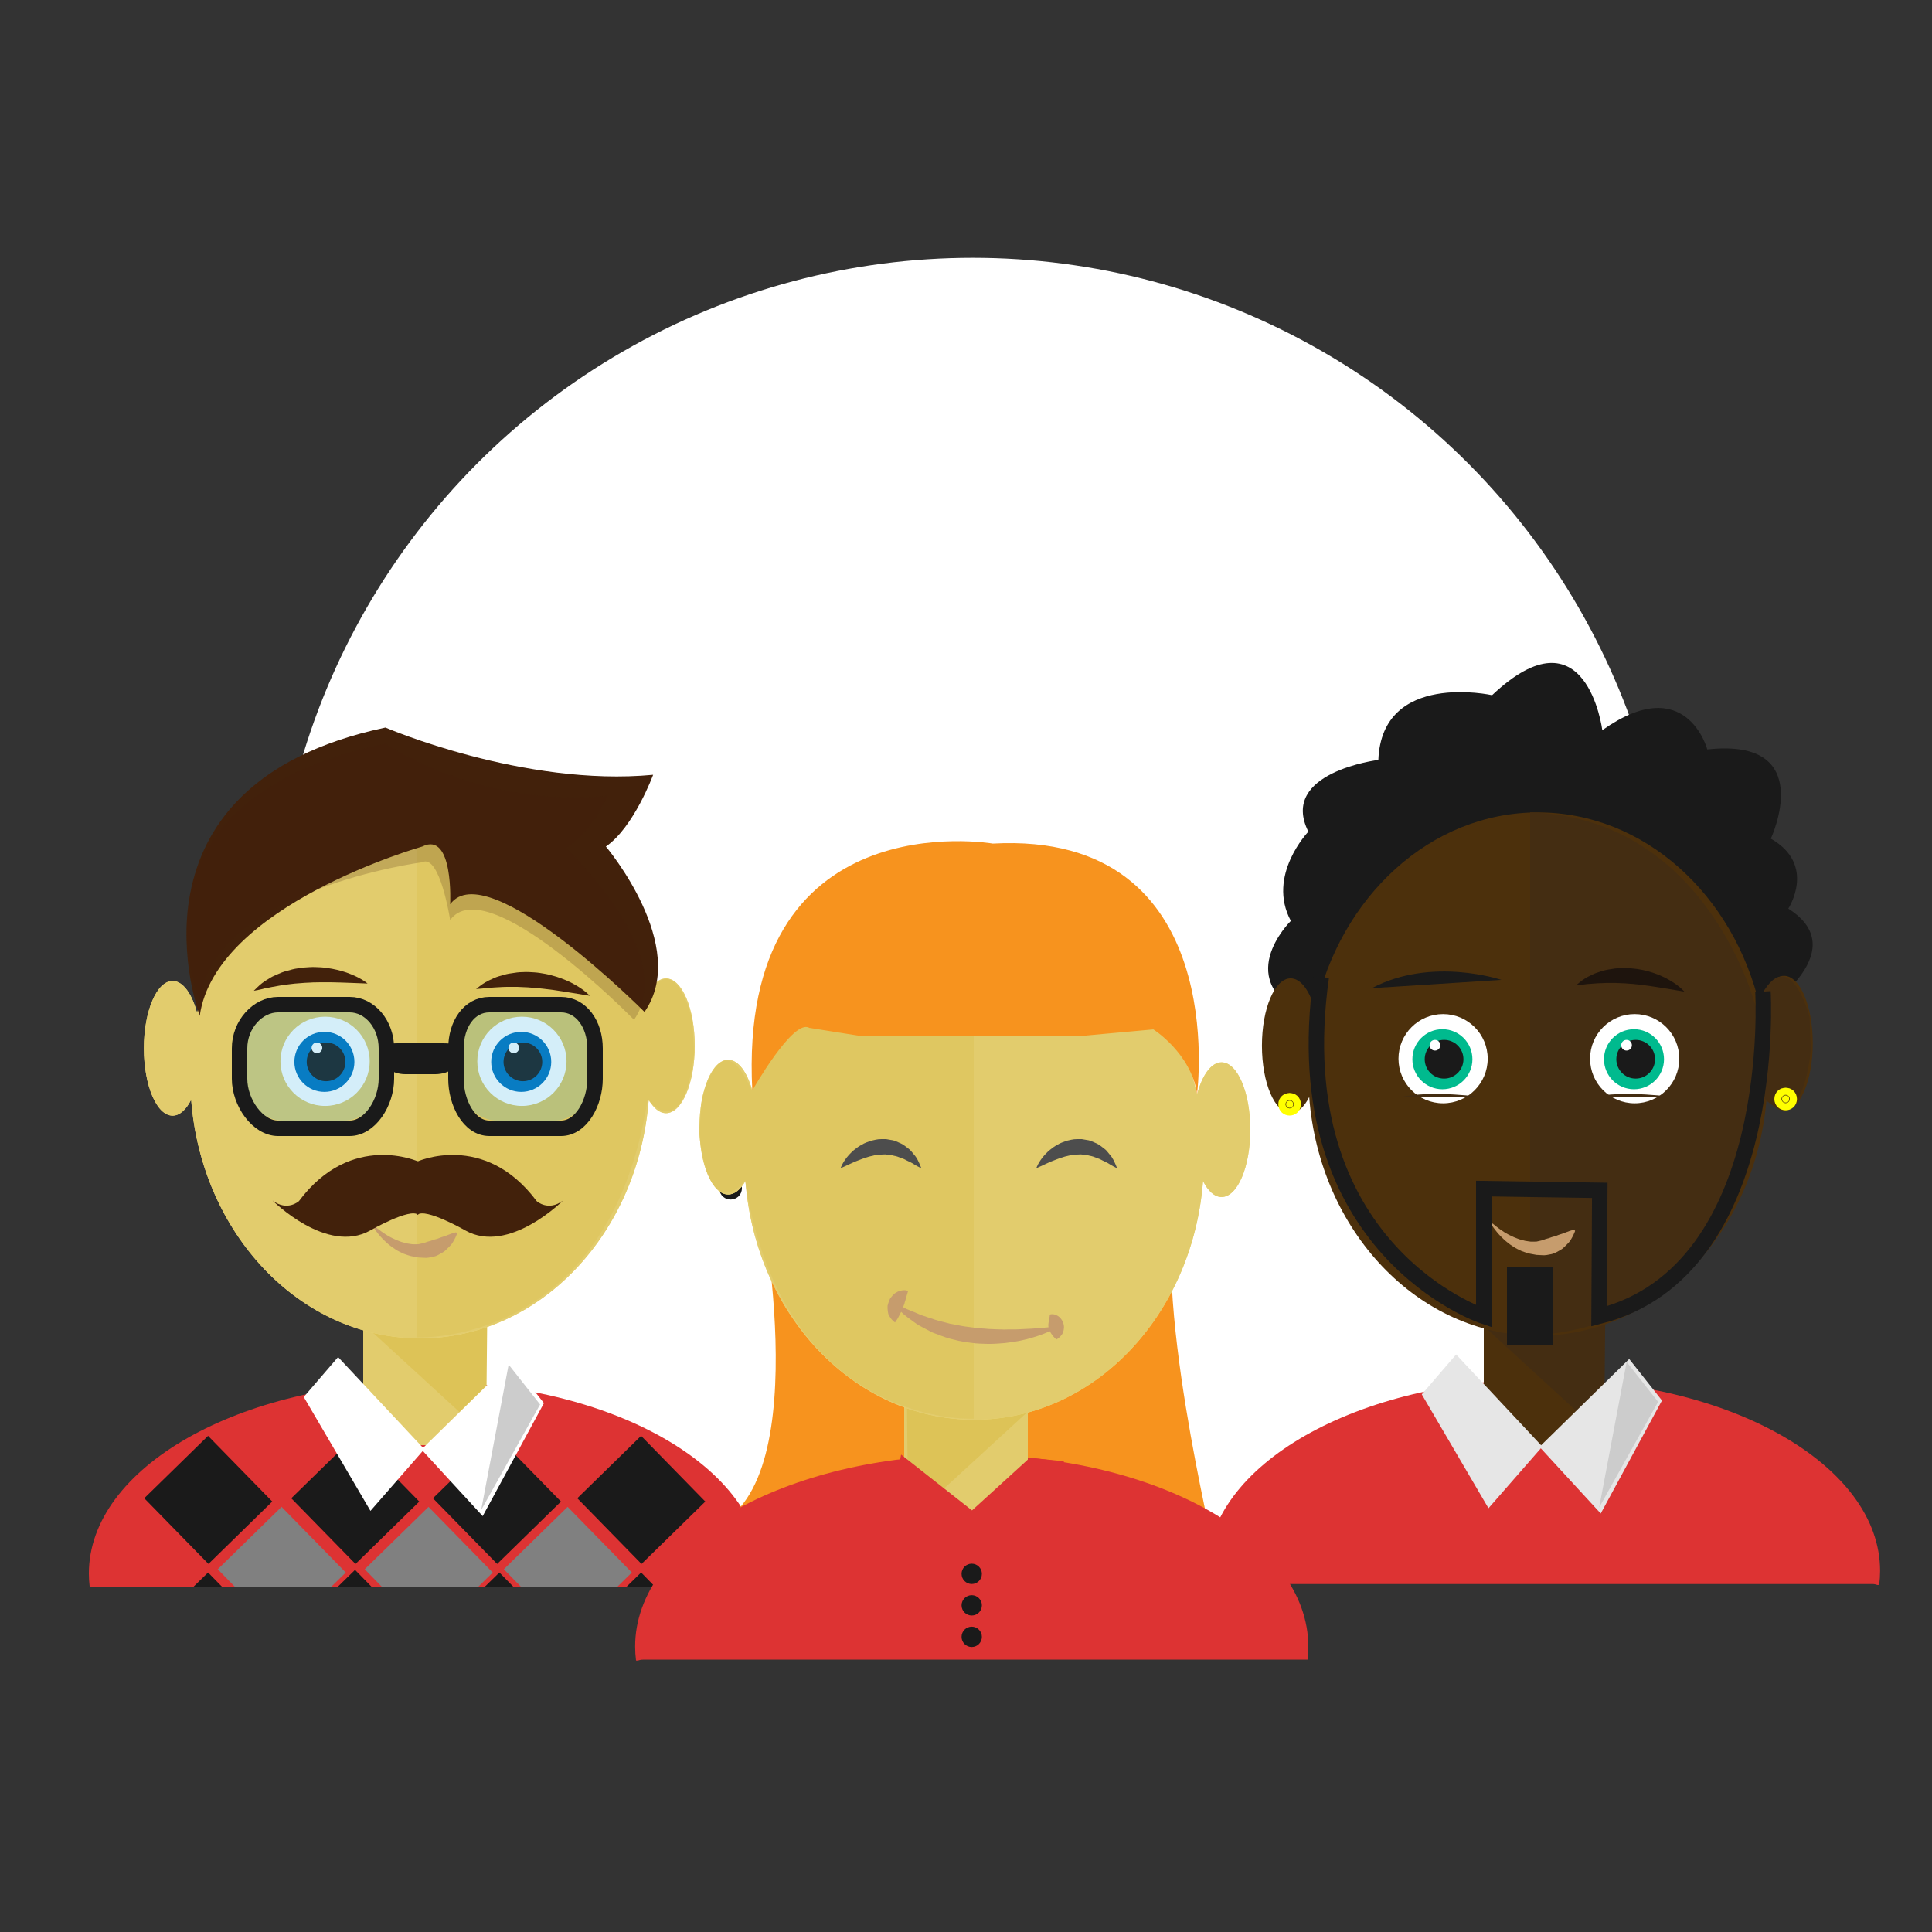 <?xml version="1.0" encoding="utf-8"?>
<!-- Generator: Adobe Illustrator 16.0.3, SVG Export Plug-In . SVG Version: 6.00 Build 0)  -->
<!DOCTYPE svg PUBLIC "-//W3C//DTD SVG 1.1//EN" "http://www.w3.org/Graphics/SVG/1.1/DTD/svg11.dtd">
<svg version="1.1" id="Ebene_1" xmlns="http://www.w3.org/2000/svg" xmlns:xlink="http://www.w3.org/1999/xlink" x="0px" y="0px"
	 width="250px" height="250px" viewBox="0 0 250 250" enable-background="new 0 0 250 250" xml:space="preserve">
<rect x="0" y="0" width="250" height="250" fill="#333333" stroke="none"/>
<g id="Ebene_1_1_" display="none">
	<circle display="inline" fill="#FFFFFF" cx="127.339" cy="124.174" r="89.493"/>
	<path display="inline" fill="#C1272D" d="M12.524,204.43c0.039-0.002,0.078,0,0.117-0.002c0.189-0.076,0.405-0.121,0.651-0.121
		h84.994c0.066-0.555,0.101-1.113,0.101-1.679c0-13.532-19.274-24.505-43.051-24.505c-23.776,0-43.051,10.973-43.051,24.505
		c0,0.603,0.04,1.197,0.115,1.788C12.441,204.421,12.483,204.424,12.524,204.43z"/>
	<rect x="48" y="167" display="inline" fill="#4C300C" width="15" height="20"/>
	<polygon display="inline" fill="#442D12" points="47.41,167 66.85,167 47.586,184.663 	"/>
	<path display="inline" fill="#1A1A1A" d="M27.99,131.469c0,0-12.821-7.944-3.965-13.544c0,0-3.656-5.594,2.233-8.951
		c0,0-6.08-12.972,8.126-11.413c0,0,2.686-10.07,13.427-2.461c0,0,2.014-15.889,14.099-4.476c0,0,14.099-3.133,14.546,8.28
		c0,0,12.756,1.566,8.952,9.175c0,0,5.371,5.595,2.238,11.414c0,0,8.115,7.942-2.768,12.476c0,0-2.682-1.738-4.097-8.114
		c0,0-5.158-1.41-7.762-6.243c0,0-4.681,1.655-6.104-3.267c0,0-9.286,9.397-14.083,2.238c0,0-5.383,8.178-12.139,4.089
		c0,0-0.013,4.764-5.511,4.253C35.182,124.924,32.561,129.797,27.99,131.469z"/>
	<path display="inline" fill="#4C300C" d="M87.675,126.838c-1.327,0-2.489,1.648-3.134,4.122
		c-3.187-14.558-14.737-25.344-28.5-25.344c-13.606,0-25.05,10.541-28.388,24.846c-0.654-2.374-1.791-3.946-3.086-3.946
		c-2.029,0-3.673,3.857-3.673,8.615c0,4.756,1.644,8.613,3.673,8.613c0.831,0,1.597-0.648,2.213-1.739
		c1.298,17.116,13.902,30.55,29.261,30.55c15.354,0,27.954-13.425,29.259-30.533c0.64,1.275,1.469,2.045,2.375,2.045
		c2.028,0,3.672-3.855,3.672-8.613C91.348,130.695,89.704,126.838,87.675,126.838z"/>
	<path display="inline" fill="#442D12" d="M56,105.616v66.801c0,0-24.336,1.276-29.265-30.412c0,0-4.47,5.968-5.863-5.979
		l0.301-4.258c0,0,2.329-10.699,6.429-1.306C27.603,130.462,34,106.288,56,105.616z"/>
	<g display="inline">
		<path fill="#1E140D" d="M37.319,128.536c0,0,0.624-0.745,1.845-1.443c1.2-0.728,3-1.397,4.903-1.542
			c0.474-0.033,0.949-0.063,1.419-0.025c0.469,0.002,0.929,0.063,1.37,0.147c0.443,0.062,0.861,0.177,1.251,0.308
			c0.393,0.115,0.752,0.254,1.071,0.422c0.652,0.285,1.14,0.627,1.461,0.893c0.325,0.255,0.496,0.414,0.496,0.414
			s-0.245-0.008-0.646-0.046c-0.199-0.021-0.441-0.042-0.705-0.087c-0.272-0.021-0.581-0.025-0.903-0.063
			c-0.322-0.041-0.675-0.043-1.042-0.052c-0.365-0.021-0.747-0.037-1.144-0.022c-0.395-0.008-0.799,0-1.213,0.025
			c-0.412,0.01-0.83,0.039-1.248,0.079c-0.42,0.011-0.836,0.093-1.252,0.119c-0.416,0.054-0.824,0.106-1.22,0.159
			c-0.805,0.125-1.557,0.242-2.201,0.343C38.216,128.389,37.319,128.536,37.319,128.536z"/>
	</g>
	<path display="inline" fill="#1A1A1A" d="M60.714,127.035c0,0,8.896-3.017,16.574,1.059"/>
	<g display="inline">
		<path fill="#C69C6D" d="M61.994,158.32c0,0-0.387,0.688-1.215,1.543c-0.218,0.201-0.437,0.447-0.71,0.658
			c-0.26,0.231-0.562,0.442-0.889,0.648c-0.316,0.223-0.691,0.385-1.065,0.564c-0.397,0.123-0.792,0.308-1.229,0.359l-0.648,0.121
			l-0.663,0.036c-0.45,0.056-0.877-0.056-1.294-0.138c-0.416-0.094-0.756-0.325-1.088-0.508c-0.344-0.17-0.567-0.459-0.806-0.674
			c-0.229-0.228-0.43-0.438-0.556-0.67c-0.135-0.224-0.243-0.422-0.323-0.591c-0.162-0.335-0.22-0.543-0.22-0.543l0.143-0.142
			c0,0,0.226,0.047,0.562,0.156c0.169,0.053,0.363,0.125,0.574,0.211c0.2,0.104,0.459,0.151,0.705,0.244
			c0.255,0.07,0.499,0.215,0.779,0.264c0.278,0.052,0.537,0.199,0.822,0.254c0.282,0.06,0.557,0.225,0.865,0.269l0.468,0.108
			c0.16,0.015,0.323,0.006,0.488,0.012c0.332,0.027,0.659-0.07,0.994-0.104c0.32-0.102,0.66-0.151,0.966-0.285
			c0.315-0.108,0.612-0.241,0.893-0.383c0.29-0.125,0.538-0.293,0.784-0.426c0.944-0.597,1.508-1.115,1.508-1.115L61.994,158.32z"/>
	</g>
	<polygon display="inline" fill="#E6E6E6" points="55.848,186.766 48.014,195.286 40.182,180.835 44.372,175.521 	"/>
	<polygon display="inline" fill="#E6E6E6" points="62.369,194.613 55.481,186.729 66.511,174.945 70.902,180.053 	"/>
	<path display="inline" fill="none" stroke="#1A1A1A" stroke-width="5" stroke-miterlimit="10" d="M26.887,127.436"/>
	<path display="inline" fill="none" stroke="#1A1A1A" stroke-width="5" stroke-miterlimit="10" d="M33.377,137.17"/>
	<path display="inline" fill="none" stroke="#1A1A1A" stroke-width="5" stroke-miterlimit="10" d="M85.407,127.1"/>
	<path display="inline" fill="none" stroke="#1A1A1A" stroke-width="5" stroke-miterlimit="10" d="M78.917,136.834"/>
	<circle display="inline" fill="#FFFFFF" cx="43.671" cy="137.113" r="5.707"/>
	<circle display="inline" fill="#00BA8E" cx="43.759" cy="137.187" r="3.839"/>
	<circle display="inline" fill="#1A1A1A" cx="43.544" cy="137.185" r="2.476"/>
	<circle display="inline" fill="#FFFFFF" cx="44.712" cy="135.393" r="0.684"/>
	<circle display="inline" fill="#FFFFFF" cx="68.176" cy="137.113" r="5.707"/>
	<circle display="inline" fill="#00BA8E" cx="68.263" cy="137.187" r="3.839"/>
	<circle display="inline" fill="#1A1A1A" cx="68.049" cy="137.185" r="2.476"/>
	<circle display="inline" fill="#FFFFFF" cx="69.217" cy="135.393" r="0.684"/>
	<polygon display="inline" fill="#CCCCCC" points="44.697,175.908 48.212,194.514 40.674,181.01 	"/>
	<path display="inline" fill="none" stroke="#1A1A1A" stroke-width="2" stroke-miterlimit="10" d="M27.264,128.536
		c0,0-2.133,35.712,20.963,41.53l0.424-16.111L64,153.73v16.336c0,0,25.194-8.494,20.271-43.41"/>
	
		<rect x="54.5" y="164.5" display="inline" fill="#1A1A1A" stroke="#1A1A1A" stroke-width="3" stroke-miterlimit="10" width="4" height="8"/>
	<path display="inline" fill="#442D12" d="M38.493,143c0,0,6.409-2,10.885,0H38.493z"/>
	<path display="inline" fill="#442D12" d="M62.998,143c0,0,6.409-2,10.885,0H62.998z"/>
	<circle display="inline" fill="#FFFF00" stroke="#FFFF00" stroke-miterlimit="10" cx="87.804" cy="142.941" r="0.457"/>
	<circle display="inline" fill="#FFFF00" stroke="#FFFF00" stroke-miterlimit="10" cx="24.361" cy="142.271" r="0.457"/>
	<path display="inline" fill="#C1272D" d="M155.523,204.764c0.039,0,0.078,0,0.117,0c0.188-0.076,0.405-0.121,0.649-0.121h84.994
		c0.065-0.555,0.103-1.113,0.103-1.679c0-13.534-19.275-24.505-43.052-24.505s-43.051,10.971-43.051,24.505
		c0,0.603,0.039,1.197,0.114,1.788C155.441,204.756,155.482,204.76,155.523,204.764z"/>
	<path display="inline" fill="#C1272D" d="M83.736,215.109c0.039-0.002,0.079,0,0.118-0.002c0.189-0.076,0.405-0.121,0.65-0.121
		h84.994c0.066-0.555,0.102-1.113,0.102-1.678c0-13.533-19.274-24.504-43.052-24.504c-23.777,0-43.051,10.971-43.051,24.504
		c0,0.602,0.04,1.196,0.115,1.787C83.653,215.102,83.695,215.104,83.736,215.109z"/>
	
		<rect x="164.865" y="187.859" transform="matrix(-0.699 0.715 -0.715 -0.699 428.506 206.827)" display="inline" fill="#1A1A1A" width="11.749" height="11.412"/>
	
		<rect x="183.309" y="187.854" transform="matrix(-0.699 0.715 -0.715 -0.699 459.841 193.602)" display="inline" fill="#1A1A1A" width="11.748" height="11.413"/>
	
		<rect x="201.455" y="187.857" transform="matrix(-0.699 0.715 -0.715 -0.699 490.677 180.665)" display="inline" fill="#1A1A1A" width="11.749" height="11.413"/>
	
		<rect x="220.234" y="187.861" transform="matrix(-0.699 0.715 -0.715 -0.699 522.59 167.262)" display="inline" fill="#1A1A1A" width="11.749" height="11.412"/>
	<polygon display="inline" fill="#808080" points="222.727,204.643 224.9,202.417 216.741,194.438 208.527,202.839 210.371,204.643 
			"/>
	<polygon display="inline" fill="#808080" points="203.928,204.643 206.104,202.417 197.943,194.438 189.729,202.839 
		191.572,204.643 	"/>
	<polygon display="inline" fill="#808080" points="186.137,204.643 188.313,202.417 180.152,194.438 171.938,202.839 
		173.783,204.643 	"/>
	<polygon display="inline" fill="#1A1A1A" points="172.605,204.643 170.753,202.83 168.98,204.643 	"/>
	<polygon display="inline" fill="#1A1A1A" points="190.732,204.643 188.88,202.83 187.107,204.643 	"/>
	<polygon display="inline" fill="#1A1A1A" points="209.538,204.643 207.342,202.494 205.242,204.643 	"/>
	<polygon display="inline" fill="#1A1A1A" points="227.992,204.643 226.141,202.83 224.368,204.643 	"/>
	<path display="inline" fill="#42210B" d="M132.586,132.396c0,0-7.941,14.09-34.779,13.578c0,0,1.095,29.969-7.942,35.223
		c0,0,35.601,17.804,72.023,0c0,0-8.215-9.789-6.572-36.469C155.316,144.729,137.242,145.205,132.586,132.396z"/>
	<rect x="119" y="179" display="inline" fill="#E2CC6D" width="15" height="20"/>
	<polygon display="inline" fill="#DDC357" points="118.238,179 137.678,179 118.415,196.664 	"/>
	<path display="inline" fill="#EFD978" d="M158.504,138.587c-1.326,0-2.488,1.649-3.134,4.122
		c-3.187-14.559-14.737-25.344-28.5-25.344c-13.606,0-25.05,10.542-28.388,24.846c-0.654-2.373-1.791-3.945-3.086-3.945
		c-2.029,0-3.673,3.855-3.673,8.613s1.644,8.615,3.673,8.615c0.831,0,1.597-0.648,2.213-1.74
		c1.298,17.116,13.902,30.549,29.261,30.549c15.354,0,27.954-13.424,29.259-30.531c0.641,1.273,1.469,2.045,2.375,2.045
		c2.028,0,3.672-3.856,3.672-8.614C162.176,142.443,160.532,138.587,158.504,138.587z"/>
	<path display="inline" fill="#E2CC6D" d="M158.504,138.587c-1.326,0-2.488,1.649-3.134,4.122
		c-3.187-14.559-14.737-25.344-28.5-25.344c-13.606,0-25.05,10.542-28.388,24.846c-0.654-2.373-1.791-3.945-3.086-3.945
		c-2.029,0-3.673,3.855-3.673,8.613s1.644,8.615,3.673,8.615c0.831,0,1.597-0.648,2.213-1.74
		c1.298,17.116,13.902,30.549,29.261,30.549c15.354,0,27.954-13.424,29.259-30.531c0.641,1.273,1.469,2.045,2.375,2.045
		c2.028,0,3.672-3.856,3.672-8.614C162.176,142.443,160.532,138.587,158.504,138.587z"/>
	<path display="inline" opacity="0.5" fill="#DDC357" enable-background="new    " d="M127,117.365v66.801
		c0,0-24.421,1.277-29.351-30.412c0,0-4.513,5.967-5.906-5.98l0.28-4.256c0,0,2.404-10.699,6.504-1.307
		C98.528,142.211,104,118.037,127,117.365z"/>
	<path display="inline" opacity="0.3" fill="#42210B" enable-background="new    " d="M155.943,142.206
		c2.361-30.645-29.5-31.006-29.5-31.006C97.334,114.83,99.401,145,99.401,145h1.229c12.736,0,36.042-13.141,36.042-13.141
		s8.518,13.563,17.697,10.709"/>
	<g display="inline">
		<path fill="#4D4D4D" d="M110.772,152.139c0,0,0.247-0.803,1.067-1.715c0.215-0.213,0.433-0.475,0.719-0.686
			c0.273-0.227,0.584-0.444,0.937-0.631c0.334-0.215,0.743-0.342,1.14-0.492c0.424-0.092,0.85-0.225,1.306-0.215
			c0.225-0.004,0.45-0.012,0.674-0.002c0.223,0.031,0.444,0.076,0.662,0.117c0.446,0.051,0.829,0.283,1.211,0.438
			c0.376,0.172,0.669,0.445,0.966,0.658c0.302,0.209,0.486,0.513,0.692,0.742c0.422,0.453,0.599,0.953,0.752,1.269
			c0.14,0.325,0.199,0.517,0.199,0.517s-0.194-0.09-0.498-0.254c-0.149-0.084-0.333-0.18-0.522-0.303
			c-0.184-0.132-0.429-0.225-0.667-0.348c-0.25-0.102-0.481-0.273-0.764-0.353c-0.279-0.081-0.542-0.229-0.834-0.288
			c-0.295-0.041-0.573-0.173-0.877-0.168c-0.149-0.014-0.299-0.023-0.447-0.048l-0.456,0.019c-0.304-0.026-0.61,0.08-0.919,0.096
			c-0.302,0.093-0.617,0.121-0.912,0.236c-0.301,0.086-0.596,0.187-0.875,0.299c-0.287,0.096-0.548,0.225-0.809,0.316
			C111.47,151.82,110.772,152.139,110.772,152.139z"/>
	</g>
	<g display="inline">
		<path fill="#4D4D4D" d="M135.805,152.139c0,0,0.247-0.803,1.067-1.715c0.215-0.213,0.433-0.475,0.719-0.686
			c0.272-0.227,0.584-0.444,0.937-0.631c0.334-0.215,0.744-0.342,1.142-0.492c0.424-0.092,0.851-0.225,1.306-0.215
			c0.226-0.004,0.45-0.012,0.674,0c0.224,0.029,0.444,0.074,0.662,0.115c0.445,0.051,0.83,0.283,1.211,0.438
			c0.377,0.172,0.67,0.445,0.967,0.658c0.303,0.209,0.486,0.513,0.693,0.742c0.422,0.453,0.6,0.953,0.752,1.269
			c0.139,0.325,0.198,0.517,0.198,0.517s-0.194-0.09-0.498-0.254c-0.149-0.084-0.332-0.18-0.521-0.303
			c-0.186-0.132-0.43-0.225-0.668-0.348c-0.248-0.102-0.479-0.273-0.764-0.353c-0.279-0.081-0.543-0.229-0.834-0.288
			c-0.297-0.041-0.574-0.173-0.879-0.168c-0.148-0.014-0.299-0.023-0.445-0.048l-0.457,0.019c-0.303-0.026-0.609,0.08-0.918,0.096
			c-0.303,0.093-0.617,0.121-0.914,0.236c-0.301,0.086-0.596,0.187-0.875,0.299c-0.287,0.096-0.549,0.225-0.809,0.316
			C136.503,151.82,135.805,152.139,135.805,152.139z"/>
	</g>
	<g display="inline">
		<path fill="#C69C6D" d="M137.734,172.339c0,0-1.221,0.817-3.312,1.435c-1.036,0.33-2.286,0.584-3.646,0.733
			c-0.682,0.056-1.391,0.115-2.11,0.112c-0.722-0.031-1.458-0.023-2.188-0.139c-0.729-0.094-1.459-0.197-2.162-0.396
			c-0.713-0.143-1.385-0.395-2.031-0.643c-0.321-0.129-0.649-0.221-0.944-0.375c-0.294-0.155-0.582-0.309-0.862-0.455
			c-0.277-0.149-0.546-0.295-0.807-0.436c-0.249-0.162-0.478-0.34-0.701-0.498c-0.445-0.322-0.85-0.613-1.182-0.906
			c-0.323-0.307-0.59-0.588-0.81-0.814c-0.436-0.459-0.666-0.73-0.666-0.73s0.34,0.145,0.902,0.41
			c0.279,0.137,0.619,0.295,0.991,0.494c0.388,0.176,0.847,0.331,1.316,0.541c0.467,0.217,0.995,0.393,1.554,0.57
			c0.552,0.193,1.135,0.379,1.753,0.523c0.305,0.08,0.616,0.162,0.93,0.244c0.32,0.059,0.644,0.117,0.97,0.178
			c0.647,0.143,1.314,0.232,1.985,0.308c0.664,0.118,1.346,0.112,2.008,0.188c0.666,0.024,1.325,0.066,1.965,0.069
			c0.64-0.024,1.265,0.013,1.854-0.026c0.592-0.021,1.153-0.047,1.675-0.078c1.04-0.068,1.92-0.142,2.537-0.207
			C137.375,172.387,137.734,172.339,137.734,172.339z"/>
	</g>
	<polygon display="inline" fill="#FFFFFF" points="128.02,198.178 120.186,206.699 112.353,192.249 116.543,186.936 	"/>
	<polygon display="inline" fill="#FFFFFF" points="132.525,206.699 125.639,198.813 136.668,187.031 141.061,192.137 	"/>
	<path display="inline" fill="#42210B" d="M156.818,143.299c2.361-30.646-29.375-34.273-29.375-34.273
		C98.334,112.655,98.538,143,98.538,143h3.093c12.736,0,36.042-13.314,36.042-13.314s8.917,16.396,18.097,13.539"/>
	<rect x="191" y="168" display="inline" fill="#E2CC6D" width="15" height="19"/>
	<polygon display="inline" fill="#DDC357" points="190.41,168 209.85,168 190.586,185.663 	"/>
	<path display="inline" fill="#EFD978" d="M230.676,127.174c-1.326,0-2.488,1.648-3.135,4.121
		c-3.188-14.557-14.736-25.344-28.5-25.344c-13.605,0-25.049,10.542-28.387,24.847c-0.654-2.374-1.793-3.946-3.086-3.946
		c-2.029,0-3.674,3.856-3.674,8.614c0,4.757,1.645,8.614,3.674,8.614c0.83,0,1.597-0.648,2.213-1.739
		c1.298,17.116,13.9,30.548,29.26,30.548c15.354,0,27.954-13.423,29.26-30.531c0.641,1.275,1.469,2.045,2.375,2.045
		c2.027,0,3.672-3.856,3.672-8.614C234.348,131.031,232.703,127.174,230.676,127.174z"/>
	<path display="inline" fill="#E2CC6D" d="M230.676,127.174c-1.326,0-2.488,1.648-3.135,4.121
		c-3.188-14.557-14.736-25.344-28.5-25.344c-13.605,0-25.049,10.542-28.387,24.847c-0.654-2.374-1.793-3.946-3.086-3.946
		c-2.029,0-3.674,3.856-3.674,8.614c0,4.757,1.645,8.614,3.674,8.614c0.83,0,1.597-0.648,2.213-1.739
		c1.298,17.116,13.9,30.548,29.26,30.548c15.354,0,27.954-13.423,29.26-30.531c0.641,1.275,1.469,2.045,2.375,2.045
		c2.027,0,3.672-3.856,3.672-8.614C234.348,131.031,232.703,127.174,230.676,127.174z"/>
	<path display="inline" opacity="0.5" fill="#DDC357" enable-background="new    " d="M199,105.952v66.801
		c0,0-24.336,1.276-29.266-30.412c0,0-4.469,5.966-5.862-5.979l0.302-4.258c0,0,2.328-10.699,6.43-1.306
		C170.604,130.798,177,106.624,199,105.952z"/>
	<g display="inline">
		<path fill="#42210B" d="M177.305,129.072c0,0,0.678-0.754,1.971-1.455c0.639-0.369,1.429-0.707,2.307-0.99
			c0.441-0.124,0.9-0.27,1.378-0.357c0.479-0.08,0.965-0.178,1.462-0.203c0.495-0.034,0.99-0.066,1.48-0.03
			c0.49-0.003,0.97,0.073,1.432,0.149c0.463,0.047,0.9,0.172,1.311,0.301c0.412,0.107,0.791,0.242,1.127,0.412
			c0.688,0.283,1.209,0.623,1.554,0.889c0.349,0.255,0.532,0.415,0.532,0.415s-0.256-0.007-0.676-0.044
			c-0.209-0.021-0.463-0.041-0.74-0.086c-0.287-0.02-0.609-0.023-0.949-0.061c-0.684-0.05-1.471-0.082-2.305-0.072
			c-0.416-0.017-0.847,0.016-1.283,0.037c-0.434,0.008-0.877,0.041-1.318,0.082c-0.443,0.012-0.883,0.096-1.322,0.123
			c-0.438,0.055-0.869,0.106-1.287,0.157c-0.414,0.082-0.83,0.108-1.215,0.183c-0.392,0.062-0.762,0.119-1.103,0.174
			C178.245,128.921,177.305,129.072,177.305,129.072z"/>
	</g>
	<g display="inline">
		<path fill="#42210B" d="M205.741,127.5c0,0,0.766-0.663,2.135-1.201c0.679-0.287,1.505-0.525,2.41-0.697
			c0.454-0.069,0.927-0.156,1.411-0.187c0.486-0.021,0.98-0.056,1.477-0.021c0.496,0.027,0.991,0.057,1.475,0.153
			c0.486,0.057,0.953,0.193,1.4,0.324c0.454,0.104,0.873,0.281,1.264,0.46c0.396,0.157,0.756,0.338,1.068,0.548
			c0.646,0.365,1.122,0.768,1.432,1.073c0.313,0.296,0.478,0.478,0.478,0.478s-0.253-0.037-0.665-0.127
			c-0.205-0.047-0.453-0.098-0.725-0.176c-0.281-0.055-0.603-0.1-0.935-0.178c-0.673-0.133-1.45-0.264-2.278-0.355
			c-0.412-0.066-0.842-0.09-1.276-0.121c-0.433-0.045-0.876-0.066-1.319-0.08c-0.441-0.045-0.889-0.017-1.326-0.041
			c-0.443-0.002-0.879-0.002-1.3-0.002c-0.421,0.029-0.836,0.004-1.228,0.028c-0.396,0.015-0.771,0.026-1.115,0.038
			C206.693,127.466,205.741,127.5,205.741,127.5z"/>
	</g>
	<g display="inline">
		<path fill="#C69C6D" d="M204.993,158.656c0,0-0.388,0.688-1.216,1.543c-0.217,0.201-0.437,0.445-0.711,0.658
			c-0.26,0.23-0.562,0.441-0.889,0.647c-0.314,0.224-0.691,0.384-1.064,0.563c-0.396,0.123-0.791,0.309-1.229,0.361l-0.648,0.12
			l-0.662,0.036c-0.45,0.057-0.877-0.057-1.295-0.139c-0.416-0.094-0.756-0.324-1.088-0.508c-0.344-0.17-0.566-0.459-0.805-0.674
			c-0.229-0.227-0.431-0.438-0.557-0.668c-0.137-0.225-0.244-0.423-0.323-0.592c-0.161-0.335-0.22-0.543-0.22-0.543l0.143-0.141
			c0,0,0.228,0.046,0.563,0.154c0.17,0.053,0.363,0.125,0.574,0.211c0.199,0.104,0.459,0.152,0.705,0.244
			c0.256,0.071,0.498,0.217,0.778,0.266c0.278,0.051,0.536,0.197,0.822,0.253c0.28,0.06,0.558,0.225,0.864,0.269l0.469,0.108
			c0.16,0.015,0.322,0.006,0.486,0.012c0.332,0.028,0.66-0.069,0.994-0.104c0.32-0.101,0.66-0.15,0.967-0.283
			c0.314-0.109,0.613-0.242,0.893-0.385c0.29-0.123,0.538-0.293,0.784-0.424c0.944-0.598,1.509-1.117,1.509-1.117L204.993,158.656z"
			/>
	</g>
	<polygon display="inline" fill="#FFFFFF" points="198.848,187.102 191.014,195.622 183.182,181.171 187.371,175.857 	"/>
	<polygon display="inline" fill="#FFFFFF" points="205.369,194.95 198.48,187.064 209.512,175.281 213.902,180.389 	"/>
	<path display="inline" fill="none" stroke="#1A1A1A" stroke-width="5" stroke-miterlimit="10" d="M169.887,127.771"/>
	<path display="inline" fill="none" stroke="#1A1A1A" stroke-width="5" stroke-miterlimit="10" d="M176.377,137.506"/>
	<path display="inline" fill="none" stroke="#1A1A1A" stroke-width="5" stroke-miterlimit="10" d="M228.407,127.436"/>
	<path display="inline" fill="none" stroke="#1A1A1A" stroke-width="5" stroke-miterlimit="10" d="M221.917,137.17"/>
	<path display="inline" fill="#42210B" d="M227.205,131.631c0,0,11.16-29.483-23.75-36.868c0,0-17.68,7.609-34.24,6.042
		c0,0,2.463,6.713,6.043,9.175c0,0-10.773,12.767-4.939,21.153c0,0,20.156-20.259,24.856-13.769c0,0-0.47-9.4,3.569-7.386
		C198.744,109.979,225.221,117.476,227.205,131.631z"/>
	<g display="inline">
		<path fill="#C69C6D" d="M118.416,167.829c0,0-0.204,0.271-0.432,0.625c-0.065,0.08-0.111,0.188-0.174,0.284
			c-0.055,0.104-0.129,0.195-0.18,0.306c-0.053,0.108-0.095,0.228-0.161,0.33c-0.076,0.101-0.094,0.229-0.135,0.347l-0.148,0.344
			c-0.014,0.125-0.055,0.244-0.082,0.363c-0.026,0.118-0.07,0.233-0.109,0.348c-0.029,0.113-0.032,0.227-0.057,0.332
			c-0.07,0.418-0.201,0.75-0.201,0.75s-0.199-0.252-0.372-0.713c-0.04-0.115-0.103-0.24-0.117-0.379
			c-0.01-0.14-0.024-0.289-0.018-0.445c0.006-0.154-0.005-0.321,0.018-0.483c0.052-0.159,0.104-0.321,0.156-0.483
			c0.069-0.154,0.117-0.319,0.225-0.453c0.092-0.141,0.205-0.262,0.301-0.387c0.093-0.127,0.236-0.201,0.346-0.291
			c0.114-0.088,0.223-0.162,0.343-0.207c0.223-0.105,0.424-0.16,0.571-0.176C118.332,167.816,118.416,167.834,118.416,167.829z"/>
	</g>
	<g display="inline">
		<path fill="#C69C6D" d="M136.535,170.852c0,0,0.064-0.008,0.177,0.022c0.119,0.026,0.261,0.095,0.421,0.205
			c0.143,0.116,0.318,0.272,0.426,0.478c0.141,0.196,0.209,0.434,0.27,0.67c0.061,0.24,0.051,0.479,0.027,0.703
			c-0.008,0.225-0.071,0.424-0.153,0.588c-0.144,0.334-0.326,0.521-0.326,0.521s-0.151-0.239-0.247-0.551
			c-0.049-0.155-0.093-0.33-0.15-0.508c-0.062-0.178-0.061-0.373-0.127-0.547c-0.026-0.186-0.063-0.365-0.1-0.533
			c-0.021-0.182-0.07-0.33-0.087-0.494C136.602,171.116,136.535,170.852,136.535,170.852z"/>
	</g>
	<circle display="inline" fill="#FFFFFF" cx="186" cy="137.449" r="5.707"/>
	<circle display="inline" fill="#0071BC" cx="186.087" cy="137.521" r="3.839"/>
	<circle display="inline" fill="#1A1A1A" cx="185.873" cy="137.521" r="2.477"/>
	<circle display="inline" fill="#FFFFFF" cx="187.041" cy="135.729" r="0.684"/>
	<circle display="inline" fill="#FFFFFF" cx="211.176" cy="137.449" r="5.707"/>
	<circle display="inline" fill="#0071BC" cx="211.264" cy="137.521" r="3.839"/>
	<circle display="inline" fill="#1A1A1A" cx="211.049" cy="137.521" r="2.476"/>
	<circle display="inline" fill="#FFFFFF" cx="212.217" cy="135.729" r="0.684"/>
	<path display="inline" opacity="0.2" fill="#42210B" enable-background="new    " d="M227.205,129.617
		c0,0,11.16-25.455-23.75-32.84c0,0-11.861,8.28-28.421,6.713c0,0,1.679,4.252,5.259,6.714c0,0-14.467,13.55-8.633,21.937
		c0,0,18.814-19.25,23.515-12.761c0,0.001,1.321-8.507,3.569-7.386C198.744,111.994,225.221,115.461,227.205,129.617z"/>
	<path display="inline" fill="#42210B" d="M199.463,150.307c0,0-8.619-3.994-15.354,5.029c0,0-1.485,1.357-3.368-0.08
		c0,0,6.934,6.946,12.481,3.832c0,0,5.15-2.953,6.143-1.996L199.463,150.307z"/>
	<path display="inline" fill="#42210B" d="M199.166,150.307c0,0,8.619-3.994,15.355,5.029c0,0,1.484,1.357,3.367-0.08
		c0,0-6.935,6.946-12.481,3.832c0,0-5.151-2.953-6.142-1.996L199.166,150.307z"/>
	<polygon display="inline" fill="#CCCCCC" points="187.697,176.244 191.213,194.85 183.674,181.346 	"/>
	<polygon display="inline" fill="#CCCCCC" points="116.878,187.271 120.206,205.313 112.688,192.584 	"/>
	<circle display="inline" fill="#1A1A1A" cx="126.548" cy="204.014" r="1.3"/>
	<circle display="inline" fill="#1A1A1A" cx="126.548" cy="208.042" r="1.3"/>
	<circle display="inline" fill="#1A1A1A" cx="126.548" cy="212.07" r="1.3"/>
	<path display="inline" opacity="0.2" fill="#29ABE2" enable-background="new    " d="M195,139.075c0,3.062-2.986,5.925-5.837,5.925
		h-7.312c-2.852,0-5.853-2.863-5.853-5.925v-2.771c0-3.063,3.001-6.306,5.853-6.306h7.312c2.851,0,5.837,3.242,5.837,6.306V139.075z
		"/>
	<path display="inline" opacity="0.2" fill="#29ABE2" enable-background="new    " d="M222,139.075c0,3.062-2.461,5.925-5.473,5.925
		h-7.727c-3.012,0-5.802-2.863-5.802-5.925v-2.771c0-3.063,2.79-6.306,5.802-6.306h7.727c3.012,0,5.473,3.242,5.473,6.306V139.075z"
		/>
	<path display="inline" fill="none" stroke="#1A1A1A" stroke-width="2" stroke-miterlimit="10" d="M195,137.5
		c0,4.693-3.807,8.5-8.5,8.5h-3c-4.693,0-8.5-3.807-8.5-8.5l0,0c0-4.693,3.807-8.5,8.5-8.5h3C191.193,129,195,132.807,195,137.5
		L195,137.5z"/>
	<path display="inline" fill="none" stroke="#1A1A1A" stroke-width="2" stroke-miterlimit="10" d="M223,137.5
		c0,4.693-3.807,8.5-8.5,8.5h-3c-4.693,0-8.5-3.807-8.5-8.5l0,0c0-4.693,3.807-8.5,8.5-8.5h3C219.193,129,223,132.807,223,137.5
		L223,137.5z"/>
	
		<rect x="195" y="135" display="inline" fill="#1A1A1A" stroke="#1A1A1A" stroke-width="2" stroke-miterlimit="10" width="8" height="3"/>
</g>
<g id="Ebene_2">
	<circle fill="#FFFFFF" cx="125.869" cy="123.901" r="90.54"/>
	<circle fill="#1A1A1A" stroke="#1A1A1A" stroke-width="2" stroke-miterlimit="10" cx="158.389" cy="153.077" r="0.462"/>
	<circle fill="#1A1A1A" stroke="#1A1A1A" stroke-width="2" stroke-miterlimit="10" cx="94.542" cy="153.756" r="0.462"/>
	<path fill="#DD3333" d="M243.039,205.094c-0.04,0-0.079,0-0.118,0c-0.192-0.078-0.409-0.123-0.659-0.123h-85.986
		c-0.068-0.562-0.104-1.127-0.104-1.697c0-13.691,19.5-24.791,43.555-24.791s43.556,11.1,43.556,24.791
		c0,0.607-0.04,1.211-0.116,1.81C243.123,205.086,243.08,205.09,243.039,205.094z"/>
	<rect x="192" y="168" fill="#4C300C" width="15" height="19"/>
	<polygon fill="#442D12" points="207.745,168 188.078,168 207.566,185.871 	"/>
	<path fill="#1A1A1A" d="M227.393,131.281c0,0,12.971-8.037,4.012-13.703c0,0,3.699-5.66-2.26-9.056c0,0,6.15-13.124-8.221-11.546
		c0,0-2.717-10.188-13.585-2.49c0,0-2.036-16.075-14.263-4.528c0,0-14.264-3.17-14.717,8.377c0,0-12.905,1.585-9.057,9.283
		c0,0-5.434,5.66-2.265,11.547c0,0-8.209,8.035,2.801,12.621c0,0,2.714-1.759,4.146-8.208c0,0,5.219-1.426,7.853-6.315
		c0,0,4.735,1.674,6.177-3.305c0,0,9.396,9.507,14.246,2.264c0,0,5.446,8.274,12.281,4.137c0,0,0.014,4.82,5.575,4.303
		C220.116,124.66,222.768,129.59,227.393,131.281z"/>
	<path fill="#4C300C" d="M167.009,126.596c1.343,0,2.519,1.67,3.171,4.172c3.225-14.729,14.909-25.642,28.834-25.642
		c13.766,0,25.342,10.665,28.719,25.138c0.662-2.402,1.813-3.992,3.123-3.992c2.052,0,3.715,3.901,3.715,8.715
		c0,4.813-1.663,8.715-3.715,8.715c-0.842,0-1.617-0.655-2.239-1.76c-1.313,17.315-14.063,30.904-29.603,30.904
		c-15.533,0-28.281-13.58-29.603-30.889c-0.647,1.29-1.485,2.068-2.402,2.068c-2.053,0-3.715-3.901-3.715-8.715
		C163.294,130.498,164.956,126.596,167.009,126.596z"/>
	<path fill="#442D12" d="M198,105.126v67.582c0,0,25.146,1.292,30.135-30.767c0,0,4.785,6.035,6.194-6.051l-0.173-4.308
		c0,0-2.817-10.824-6.967-1.321C227.189,130.264,221,105.806,198,105.126z"/>
	<g>
		<path fill="#1E140D" d="M217.953,128.313c0,0-0.906-0.151-2.268-0.381c-0.65-0.104-1.41-0.223-2.226-0.352
			c-0.399-0.053-0.813-0.105-1.235-0.162c-0.42-0.027-0.842-0.109-1.267-0.12c-0.424-0.04-0.849-0.071-1.265-0.079
			c-0.418-0.025-0.828-0.033-1.229-0.025c-0.402-0.014-0.787,0.002-1.158,0.024c-0.371,0.011-0.729,0.013-1.055,0.054
			c-0.324,0.039-0.639,0.045-0.913,0.067c-0.269,0.045-0.512,0.065-0.713,0.089c-0.405,0.04-0.653,0.049-0.653,0.049
			s0.174-0.16,0.502-0.416c0.326-0.267,0.82-0.61,1.479-0.897c0.321-0.17,0.687-0.31,1.083-0.427
			c0.395-0.131,0.816-0.248,1.266-0.308c0.445-0.084,0.91-0.145,1.385-0.149c0.477-0.037,0.955-0.007,1.436,0.027
			c1.925,0.145,3.745,0.821,4.96,1.553C217.32,127.563,217.953,128.313,217.953,128.313z"/>
	</g>
	<path fill="#1A1A1A" d="M194.284,126.796c0,0-8.999-3.052-16.767,1.071"/>
	<g>
		<path fill="#C69C6D" d="M193.146,158.318c0,0,0.569,0.527,1.523,1.133c0.249,0.134,0.499,0.305,0.793,0.431
			c0.283,0.144,0.584,0.279,0.902,0.392c0.31,0.135,0.654,0.187,0.979,0.287c0.34,0.035,0.672,0.137,1.008,0.107
			c0.166-0.006,0.332,0.003,0.494-0.012l0.475-0.108c0.313-0.044,0.592-0.211,0.878-0.271c0.29-0.055,0.552-0.205,0.833-0.258
			c0.283-0.049,0.529-0.197,0.787-0.27c0.25-0.094,0.512-0.145,0.713-0.25c0.214-0.088,0.408-0.161,0.58-0.216
			c0.339-0.112,0.566-0.159,0.566-0.159l0.143,0.141c0,0-0.061,0.211-0.225,0.547c-0.082,0.172-0.191,0.371-0.328,0.597
			c-0.129,0.233-0.332,0.446-0.563,0.675c-0.241,0.216-0.468,0.508-0.813,0.68c-0.336,0.184-0.681,0.416-1.101,0.512
			c-0.421,0.082-0.853,0.195-1.306,0.141l-0.67-0.036l-0.655-0.122c-0.44-0.053-0.839-0.238-1.241-0.363
			c-0.377-0.182-0.757-0.344-1.077-0.567c-0.331-0.208-0.636-0.421-0.897-0.654c-0.277-0.215-0.5-0.462-0.721-0.665
			c-0.838-0.863-1.229-1.559-1.229-1.559L193.146,158.318z"/>
	</g>
	<polygon fill="#E6E6E6" points="199.208,187.225 207.134,195.846 215.059,181.225 210.818,175.852 	"/>
	<polygon fill="#E6E6E6" points="192.609,195.165 199.58,187.188 188.421,175.268 183.979,180.434 	"/>
	<path fill="none" stroke="#1A1A1A" stroke-width="2" stroke-miterlimit="10" d="M228.507,127.201"/>
	<path fill="none" stroke="#1A1A1A" stroke-width="2" stroke-miterlimit="10" d="M221.941,137.05"/>
	<path fill="none" stroke="#1A1A1A" stroke-width="2" stroke-miterlimit="10" d="M169.303,126.861"/>
	<path fill="none" stroke="#1A1A1A" stroke-width="2" stroke-miterlimit="10" d="M175.869,136.71"/>
	<circle fill="#FFFFFF" cx="211.527" cy="136.993" r="5.772"/>
	<circle fill="#00BA8E" cx="211.439" cy="137.063" r="3.883"/>
	<circle fill="#1A1A1A" cx="211.656" cy="137.063" r="2.505"/>
	<circle fill="#FFFFFF" cx="210.475" cy="135.251" r="0.692"/>
	<circle fill="#FFFFFF" cx="186.736" cy="136.993" r="5.772"/>
	<circle fill="#00BA8E" cx="186.646" cy="137.063" r="3.884"/>
	<circle fill="#1A1A1A" cx="186.863" cy="137.063" r="2.506"/>
	<circle fill="#FFFFFF" cx="185.684" cy="135.251" r="0.692"/>
	<polygon fill="#CCCCCC" points="210.488,176.24 206.934,195.063 214.561,181.4 	"/>
	<path fill="none" stroke="#1A1A1A" stroke-width="2" stroke-miterlimit="10" d="M228.126,128.313c0,0,2.158,36.131-21.208,42.019
		l0.092-16.302L192,153.805v16.526c0,0-26.008-8.595-21.027-43.918"/>
	<rect x="196" y="165" fill="#1A1A1A" stroke="#1A1A1A" stroke-width="2" stroke-miterlimit="10" width="4" height="8"/>
	<path fill="#442D12" d="M216.768,142c0,0-6.484-1-11.014,0H216.768z"/>
	<path fill="#442D12" d="M191.975,142c0,0-6.482-1-11.012,0H191.975z"/>
	<circle fill="#FFFF00" stroke="#FFFF00" stroke-width="2" stroke-miterlimit="10" cx="166.878" cy="142.889" r="0.463"/>
	<circle fill="#FFFF00" stroke="#FFFF00" stroke-width="2" stroke-miterlimit="10" cx="231.063" cy="142.209" r="0.462"/>
	<path fill="#DD3333" d="M98.367,205.434c-0.04,0-0.079,0-0.119,0c-0.191-0.078-0.41-0.123-0.658-0.123H11.603
		c-0.067-0.562-0.103-1.127-0.103-1.697c0-13.691,19.5-24.791,43.555-24.791c24.054,0,43.554,11.1,43.554,24.791
		c0,0.607-0.041,1.211-0.116,1.809C98.451,205.425,98.409,205.43,98.367,205.434z"/>
	
		<rect x="77.042" y="188.333" transform="matrix(0.699 0.715 -0.715 0.699 163.763 -0.929)" fill="#1A1A1A" width="11.888" height="11.547"/>
	
		<rect x="58.369" y="188.335" transform="matrix(0.699 0.715 -0.715 0.699 158.141 12.421)" fill="#1A1A1A" width="11.887" height="11.549"/>
	
		<rect x="40.024" y="188.333" transform="matrix(0.699 0.715 -0.715 0.699 152.629 25.543)" fill="#1A1A1A" width="11.887" height="11.547"/>
	
		<rect x="21.003" y="188.329" transform="matrix(0.699 0.715 -0.715 0.699 146.898 39.14)" fill="#1A1A1A" width="11.886" height="11.548"/>
	<polygon fill="#808080" points="30.379,205.311 28.178,203.061 36.434,194.986 44.744,203.484 42.877,205.311 	"/>
	<polygon fill="#808080" points="49.397,205.311 47.196,203.061 55.452,194.986 63.762,203.484 61.896,205.311 	"/>
	<polygon fill="#808080" points="67.396,205.311 65.195,203.061 73.451,194.986 81.761,203.484 79.895,205.311 	"/>
	<polygon fill="#1A1A1A" points="81.085,205.311 82.96,203.479 84.752,205.311 	"/>
	<polygon fill="#1A1A1A" points="62.747,205.311 64.621,203.479 66.414,205.311 	"/>
	<polygon fill="#1A1A1A" points="43.721,205.311 45.942,203.139 48.067,205.311 	"/>
	<polygon fill="#1A1A1A" points="25.05,205.311 26.925,203.479 28.718,205.311 	"/>
	<rect x="47" y="168" fill="#E2CC6D" width="15" height="19"/>
	<polygon fill="#DDC357" points="63.073,168 43.406,168 62.895,185.871 	"/>
	<path fill="#EFD978" d="M22.336,126.936c1.342,0,2.518,1.67,3.171,4.17c3.224-14.728,14.909-25.64,28.833-25.64
		c13.765,0,25.342,10.665,28.719,25.138c0.662-2.401,1.813-3.994,3.123-3.994c2.052,0,3.716,3.902,3.716,8.717
		c0,4.813-1.664,8.715-3.716,8.715c-0.84,0-1.616-0.656-2.239-1.76c-1.313,17.316-14.064,30.904-29.603,30.904
		c-15.533,0-28.281-13.58-29.602-30.889c-0.647,1.29-1.486,2.069-2.402,2.069c-2.052,0-3.715-3.902-3.715-8.716
		C18.622,130.838,20.285,126.936,22.336,126.936z"/>
	<path fill="#E2CC6D" d="M22.336,126.936c1.342,0,2.518,1.67,3.171,4.17c3.224-14.728,14.909-25.64,28.833-25.64
		c13.765,0,25.342,10.665,28.719,25.138c0.662-2.401,1.813-3.994,3.123-3.994c2.052,0,3.716,3.902,3.716,8.717
		c0,4.813-1.664,8.715-3.716,8.715c-0.84,0-1.616-0.656-2.239-1.76c-1.313,17.316-14.064,30.904-29.603,30.904
		c-15.533,0-28.281-13.58-29.602-30.889c-0.647,1.29-1.486,2.069-2.402,2.069c-2.052,0-3.715-3.902-3.715-8.716
		C18.622,130.838,20.285,126.936,22.336,126.936z"/>
	<path opacity="0.5" fill="#DDC357" enable-background="new    " d="M54,105.466v67.581c0,0,24.812,1.294,29.798-30.768
		c0,0,4.618,6.037,6.027-6.049l-0.257-4.308c0,0-2.523-10.824-6.671-1.321C82.897,130.604,76,106.146,54,105.466z"/>
	<g>
		<path fill="#42210B" d="M76.331,128.855c0,0-0.951-0.154-2.377-0.387c-0.345-0.057-0.719-0.115-1.115-0.18
			c-0.39-0.075-0.81-0.102-1.229-0.186c-0.423-0.053-0.86-0.105-1.304-0.16c-0.444-0.029-0.889-0.114-1.338-0.125
			c-0.448-0.043-0.895-0.075-1.335-0.084c-0.442-0.021-0.876-0.053-1.298-0.035c-0.844-0.01-1.641,0.025-2.333,0.076
			c-0.343,0.037-0.67,0.043-0.96,0.063c-0.281,0.045-0.537,0.065-0.748,0.089c-0.425,0.038-0.683,0.047-0.683,0.047
			s0.187-0.162,0.54-0.418c0.349-0.269,0.876-0.609,1.571-0.896c0.34-0.171,0.724-0.308,1.141-0.415
			c0.414-0.129,0.856-0.254,1.325-0.303c0.466-0.076,0.951-0.153,1.446-0.15c0.497-0.036,0.998-0.004,1.498,0.031
			c0.502,0.027,0.994,0.123,1.479,0.205c0.483,0.091,0.946,0.236,1.394,0.361c0.887,0.284,1.687,0.625,2.332,0.998
			C75.644,128.1,76.331,128.855,76.331,128.855z"/>
	</g>
	<g>
		<path fill="#42210B" d="M47.562,127.268c0,0-0.963-0.037-2.407-0.093c-0.349-0.013-0.728-0.026-1.128-0.04
			c-0.396-0.025-0.816-0.001-1.242-0.031c-0.426,0-0.866,0-1.314,0.002c-0.444,0.024-0.896-0.004-1.344,0.039
			c-0.449,0.016-0.897,0.037-1.335,0.082c-0.441,0.033-0.876,0.058-1.292,0.125c-0.839,0.094-1.625,0.229-2.306,0.363
			c-0.336,0.08-0.66,0.126-0.945,0.182c-0.273,0.08-0.524,0.133-0.731,0.181c-0.417,0.091-0.672,0.131-0.672,0.131
			s0.165-0.183,0.484-0.481c0.313-0.309,0.794-0.713,1.449-1.08c0.316-0.213,0.681-0.395,1.081-0.554
			c0.395-0.179,0.818-0.358,1.277-0.464c0.454-0.132,0.925-0.269,1.417-0.327c0.488-0.097,0.989-0.126,1.49-0.154
			c0.501-0.035,1.001,0,1.492,0.021c0.49,0.031,0.968,0.118,1.428,0.187c0.916,0.173,1.751,0.414,2.437,0.703
			C46.787,126.6,47.562,127.268,47.562,127.268z"/>
	</g>
	<g>
		<path fill="#C69C6D" d="M48.475,158.658c0,0,0.569,0.525,1.524,1.132c0.249,0.134,0.5,0.306,0.792,0.431
			c0.284,0.145,0.584,0.279,0.903,0.391c0.31,0.136,0.654,0.188,0.979,0.289c0.339,0.035,0.67,0.136,1.007,0.106
			c0.167-0.006,0.332,0.003,0.494-0.012l0.475-0.108c0.313-0.043,0.592-0.211,0.878-0.271c0.29-0.056,0.551-0.205,0.833-0.257
			c0.284-0.051,0.53-0.197,0.788-0.271c0.249-0.094,0.51-0.144,0.712-0.25c0.213-0.088,0.409-0.161,0.58-0.216
			c0.338-0.111,0.566-0.159,0.566-0.159l0.143,0.142c0,0-0.06,0.209-0.224,0.547c-0.081,0.17-0.191,0.369-0.328,0.596
			c-0.128,0.232-0.332,0.445-0.563,0.675c-0.241,0.216-0.467,0.509-0.815,0.679c-0.335,0.185-0.679,0.418-1.099,0.514
			c-0.421,0.082-0.852,0.195-1.307,0.14l-0.669-0.036l-0.655-0.121c-0.44-0.054-0.839-0.238-1.241-0.363
			c-0.377-0.182-0.757-0.344-1.077-0.568c-0.331-0.208-0.636-0.421-0.899-0.654c-0.277-0.215-0.499-0.462-0.719-0.664
			c-0.838-0.865-1.231-1.56-1.231-1.56L48.475,158.658z"/>
	</g>
	<polygon fill="#FFFFFF" points="54.537,187.563 62.461,196.184 70.386,181.564 66.146,176.189 	"/>
	<polygon fill="#FFFFFF" points="47.938,195.506 54.907,187.525 43.749,175.605 39.306,180.771 	"/>
	<path fill="none" stroke="#1A1A1A" stroke-width="2" stroke-miterlimit="10" d="M83.836,127.541"/>
	<path fill="none" stroke="#1A1A1A" stroke-width="2" stroke-miterlimit="10" d="M77.27,137.391"/>
	<path fill="none" stroke="#1A1A1A" stroke-width="2" stroke-miterlimit="10" d="M24.631,127.201"/>
	<path fill="none" stroke="#1A1A1A" stroke-width="2" stroke-miterlimit="10" d="M31.197,137.05"/>
	<path fill="#42210B" d="M25.847,131.445c0,0-11.291-29.828,24.029-37.299c0,0,17.885,7.698,34.64,6.113
		c0,0-2.491,6.792-6.113,9.283c0,0,10.9,12.916,4.997,21.401c0,0-20.393-20.497-25.147-13.93c0,0,0.475-9.51-3.611-7.472
		C54.641,109.541,27.854,117.125,25.847,131.445z"/>
	<circle fill="#FFFFFF" cx="67.535" cy="137.332" r="5.773"/>
	<circle fill="#0071BC" cx="67.446" cy="137.404" r="3.884"/>
	<circle fill="#1A1A1A" cx="67.663" cy="137.403" r="2.505"/>
	<circle fill="#FFFFFF" cx="66.482" cy="135.59" r="0.691"/>
	<circle fill="#FFFFFF" cx="42.064" cy="137.332" r="5.773"/>
	<circle fill="#0071BC" cx="41.976" cy="137.404" r="3.884"/>
	<circle fill="#1A1A1A" cx="42.193" cy="137.403" r="2.505"/>
	<circle fill="#FFFFFF" cx="41.011" cy="135.59" r="0.691"/>
	<path opacity="0.2" fill="#42210B" enable-background="new    " d="M25.847,129.406c0,0-11.291-25.751,24.029-33.223
		c0,0,12,8.377,28.753,6.792c0,0-1.698,4.301-5.32,6.792c0,0,14.635,13.708,8.732,22.193c0,0-19.034-19.477-23.789-12.91
		c0,0.001-1.336-8.607-3.611-7.472C54.641,111.579,27.854,115.086,25.847,129.406z"/>
	<path fill="#42210B" d="M53.914,150.339c0,0,8.72-4.04,15.534,5.089c0,0,1.504,1.372,3.408-0.08c0,0-7.016,7.026-12.628,3.877
		c0,0-5.211-2.988-6.214-2.021L53.914,150.339z"/>
	<path fill="#42210B" d="M54.214,150.339c0,0-8.72-4.04-15.535,5.089c0,0-1.503,1.372-3.407-0.08c0,0,7.015,7.026,12.628,3.877
		c0,0,5.211-2.988,6.214-2.021L54.214,150.339z"/>
	<polygon fill="#CCCCCC" points="65.817,176.581 62.261,195.402 69.888,181.741 	"/>
	<path opacity="0.2" fill="#29ABE2" enable-background="new    " d="M59,138.979c0,3.098,2.451,6.021,5.334,6.021h7.396
		c2.885,0,5.27-2.925,5.27-6.021v-2.806c0-3.097-2.385-6.173-5.27-6.173h-7.396c-2.883,0-5.334,3.076-5.334,6.173V138.979z"/>
	<path opacity="0.2" fill="#29ABE2" enable-background="new    " d="M31,138.979c0,3.098,2.604,6.021,5.65,6.021h7.815
		c3.047,0,5.534-2.925,5.534-6.021v-2.806c0-3.097-2.487-6.173-5.534-6.173H36.65c-3.047,0-5.65,3.076-5.65,6.173V138.979z"/>
	<path fill="none" stroke="#1A1A1A" stroke-width="2" stroke-miterlimit="10" d="M59,139.586c0,3.098,1.7,6.414,4.327,6.414h9.265
		c2.627,0,4.408-3.316,4.408-6.414v-3.932c0-3.096-1.781-5.654-4.408-5.654h-9.265C60.7,130,59,132.559,59,135.654V139.586z"/>
	<path fill="none" stroke="#1A1A1A" stroke-width="2" stroke-miterlimit="10" d="M31,139.586c0,3.098,2.355,6.414,4.982,6.414h9.265
		c2.627,0,4.753-3.316,4.753-6.414v-3.932c0-3.096-2.125-5.654-4.753-5.654h-9.265c-2.627,0-4.982,2.559-4.982,5.654V139.586z"/>
	<path fill="#1A1A1A" stroke="#1A1A1A" stroke-width="2" stroke-miterlimit="10" d="M50,136.549c0,0.527,1.113,1.451,2.432,1.451
		h3.912c1.318,0,2.656-0.924,2.656-1.451v-0.074c0-0.529-1.337-0.475-2.656-0.475h-3.912c-1.319,0-2.432-0.055-2.432,0.475V136.549z
		"/>
	<path fill="#F7931E" d="M98.066,153.486c0.063,0.34,7.844,38.111-5.482,43.959l63.844,0.691c1.268,3.87-7.93-31.837-3.853-44.636"
		/>
	<path fill="#DD3333" d="M82.428,214.881c0.04-0.001,0.079,0,0.119-0.001c0.192-0.077,0.41-0.123,0.658-0.123h85.988
		c0.066-0.562,0.102-1.127,0.102-1.698c0-13.69-19.499-24.789-43.554-24.789c-24.055,0-43.555,11.099-43.555,24.789
		c0,0.608,0.04,1.213,0.116,1.812C82.344,214.873,82.387,214.877,82.428,214.881z"/>
	<rect x="117" y="179" fill="#E2CC6D" width="16" height="19"/>
	<polygon fill="#DDC357" points="117.334,179 137.001,179 117.513,196.871 	"/>
	<path fill="#EFD978" d="M158.07,137.464c-1.342,0-2.518,1.669-3.172,4.17c-3.224-14.729-14.908-25.641-28.832-25.641
		c-13.766,0-25.342,10.664-28.719,25.137c-0.662-2.401-1.812-3.991-3.122-3.991c-2.053,0-3.715,3.901-3.715,8.715
		c0,4.813,1.663,8.715,3.715,8.715c0.84,0,1.616-0.655,2.239-1.76c1.313,17.315,14.064,30.905,29.603,30.905
		c15.533,0,28.281-13.581,29.603-30.89c0.647,1.289,1.485,2.068,2.401,2.068c2.054,0,3.716-3.9,3.716-8.715
		C161.785,141.365,160.123,137.464,158.07,137.464z"/>
	<path fill="#E2CC6D" d="M158.07,137.464c-1.342,0-2.518,1.669-3.172,4.17c-3.224-14.729-14.908-25.641-28.832-25.641
		c-13.766,0-25.342,10.664-28.719,25.137c-0.662-2.401-1.812-3.991-3.122-3.991c-2.053,0-3.715,3.901-3.715,8.715
		c0,4.813,1.663,8.715,3.715,8.715c0.84,0,1.616-0.655,2.239-1.76c1.313,17.315,14.064,30.905,29.603,30.905
		c15.533,0,28.281-13.581,29.603-30.89c0.647,1.289,1.485,2.068,2.401,2.068c2.054,0,3.716-3.9,3.716-8.715
		C161.785,141.365,160.123,137.464,158.07,137.464z"/>
	<path opacity="0.5" fill="#DDC357" enable-background="new    " d="M126,115.994v67.582c0,0-24.608,1.293-29.594-30.768
		c0,0-4.517,6.035-5.925-6.05l0.308-4.308c0,0,2.345-10.824,6.494-1.321C97.282,141.13,104,116.673,126,115.994z"/>
	<g>
		<path fill="#4D4D4D" d="M108.769,151.173c0,0,0.253-0.81,1.083-1.729c0.218-0.215,0.438-0.479,0.728-0.689
			c0.276-0.23,0.591-0.449,0.947-0.638c0.338-0.216,0.75-0.345,1.152-0.496c0.429-0.093,0.858-0.226,1.318-0.218
			c0.228-0.002,0.455-0.012,0.681,0c0.226,0.031,0.449,0.076,0.669,0.117c0.45,0.051,0.837,0.285,1.223,0.439
			c0.38,0.174,0.677,0.45,0.977,0.664c0.306,0.212,0.492,0.518,0.701,0.749c0.427,0.458,0.608,0.962,0.763,1.278
			c0.143,0.328,0.203,0.521,0.203,0.521s-0.196-0.091-0.501-0.258c-0.151-0.085-0.336-0.184-0.527-0.309
			c-0.186-0.133-0.433-0.228-0.673-0.353c-0.252-0.104-0.486-0.278-0.773-0.358c-0.282-0.084-0.549-0.233-0.845-0.295
			c-0.3-0.043-0.581-0.176-0.89-0.17c-0.151-0.015-0.303-0.023-0.454-0.05l-0.461,0.019c-0.309-0.026-0.619,0.08-0.933,0.098
			c-0.306,0.095-0.625,0.124-0.924,0.24c-0.305,0.089-0.603,0.189-0.886,0.306c-0.291,0.097-0.555,0.228-0.817,0.321
			C109.474,150.85,108.769,151.173,108.769,151.173z"/>
	</g>
	<g>
		<path fill="#4D4D4D" d="M134.096,151.173c0,0,0.254-0.81,1.084-1.729c0.219-0.215,0.438-0.479,0.729-0.689
			c0.275-0.23,0.591-0.449,0.945-0.638c0.34-0.216,0.752-0.345,1.152-0.497c0.43-0.092,0.857-0.225,1.319-0.217
			c0.228-0.002,0.454-0.012,0.681,0c0.227,0.031,0.448,0.076,0.669,0.117c0.449,0.051,0.837,0.285,1.224,0.44
			c0.379,0.173,0.677,0.449,0.977,0.663c0.307,0.212,0.491,0.518,0.701,0.749c0.428,0.458,0.607,0.962,0.764,1.278
			c0.143,0.328,0.203,0.521,0.203,0.521s-0.195-0.091-0.502-0.258c-0.15-0.085-0.335-0.184-0.525-0.309
			c-0.188-0.133-0.435-0.228-0.674-0.353c-0.253-0.104-0.486-0.278-0.773-0.358c-0.281-0.084-0.549-0.232-0.844-0.295
			c-0.301-0.043-0.582-0.176-0.891-0.17c-0.152-0.015-0.305-0.023-0.454-0.05l-0.462,0.019c-0.309-0.026-0.619,0.08-0.934,0.098
			c-0.305,0.094-0.625,0.124-0.924,0.24c-0.306,0.089-0.604,0.188-0.886,0.305c-0.291,0.098-0.555,0.229-0.817,0.322
			C134.8,150.85,134.096,151.173,134.096,151.173z"/>
	</g>
	<g>
		<path fill="#C69C6D" d="M137.059,171.609c0,0-1.236,0.824-3.351,1.445c-1.05,0.332-2.313,0.588-3.688,0.738
			c-0.688,0.057-1.406,0.115-2.135,0.111c-0.729-0.03-1.475-0.022-2.212-0.141c-0.739-0.094-1.476-0.199-2.186-0.4
			c-0.721-0.143-1.401-0.396-2.054-0.647c-0.325-0.131-0.656-0.222-0.955-0.378c-0.298-0.156-0.589-0.313-0.872-0.461
			c-0.28-0.15-0.553-0.297-0.817-0.438c-0.251-0.164-0.483-0.344-0.709-0.504c-0.45-0.324-0.86-0.619-1.196-0.914
			c-0.327-0.31-0.597-0.594-0.82-0.822c-0.442-0.463-0.675-0.737-0.675-0.737s0.343,0.146,0.912,0.417
			c0.282,0.139,0.625,0.301,1.001,0.502c0.393,0.178,0.856,0.336,1.331,0.549c0.472,0.221,1.006,0.399,1.572,0.58
			c0.558,0.197,1.147,0.385,1.774,0.531c0.309,0.081,0.624,0.164,0.941,0.247c0.324,0.062,0.651,0.12,0.982,0.183
			c0.655,0.143,1.331,0.234,2.01,0.311c0.672,0.121,1.361,0.115,2.031,0.189c0.675,0.024,1.343,0.066,1.99,0.069
			c0.646-0.026,1.276,0.011,1.875-0.028c0.599-0.021,1.166-0.049,1.693-0.082c1.053-0.07,1.941-0.146,2.566-0.213
			C136.693,171.659,137.059,171.609,137.059,171.609z"/>
	</g>
	<g>
		<path fill="#C69C6D" d="M117.513,167.048c0,0-0.042,0.106-0.087,0.272c-0.051,0.152-0.098,0.367-0.17,0.576
			c-0.04,0.1-0.055,0.227-0.088,0.332c-0.026,0.111-0.079,0.203-0.099,0.313c-0.023,0.11-0.052,0.212-0.095,0.306
			c-0.051,0.088-0.062,0.197-0.095,0.295c-0.04,0.096-0.079,0.189-0.141,0.28c-0.024,0.104-0.065,0.205-0.113,0.308
			c-0.107,0.199-0.235,0.406-0.323,0.615c-0.191,0.401-0.488,0.777-0.487,0.777s-0.365-0.217-0.659-0.705
			c-0.072-0.121-0.168-0.253-0.21-0.404c-0.036-0.154-0.066-0.322-0.081-0.5c-0.015-0.177-0.025-0.363-0.012-0.551
			c0.04-0.186,0.104-0.371,0.167-0.556c0.078-0.179,0.134-0.368,0.268-0.513c0.116-0.154,0.244-0.297,0.373-0.422
			c0.124-0.129,0.292-0.207,0.433-0.291c0.145-0.078,0.287-0.139,0.434-0.166c0.276-0.072,0.531-0.076,0.713-0.045
			C117.414,166.996,117.513,167.057,117.513,167.048z"/>
	</g>
	<g>
		<path fill="#C69C6D" d="M135.846,170.105c0,0.006,0.088-0.043,0.244-0.049c0.166-0.006,0.368,0.021,0.592,0.118
			c0.209,0.095,0.449,0.255,0.604,0.474c0.182,0.215,0.291,0.477,0.351,0.746c0.074,0.273,0.036,0.541-0.016,0.789
			c-0.046,0.25-0.163,0.463-0.314,0.633c-0.264,0.349-0.613,0.515-0.613,0.515s-0.316-0.269-0.532-0.569
			c-0.117-0.154-0.214-0.32-0.31-0.477c-0.092-0.157-0.119-0.33-0.172-0.475c-0.029-0.158-0.025-0.317-0.021-0.472
			c0.024-0.172,0.036-0.319,0.086-0.51C135.807,170.507,135.861,170.109,135.846,170.105z"/>
	</g>
	<circle fill="#1A1A1A" cx="125.741" cy="203.655" r="1.315"/>
	<circle fill="#1A1A1A" cx="125.741" cy="207.73" r="1.315"/>
	<circle fill="#1A1A1A" cx="125.741" cy="211.806" r="1.315"/>
	<path fill="#F7931E" d="M111.004,134h29.46l8.782-0.797c0,0,4.891,3.083,5.652,8.348c0,0,4.531-34.089-26.442-32.391
		c0,0-33.051-5.741-31.11,31.949c0,0,5.299-9.363,7.375-8.106L111.004,134z"/>
	<polygon fill="#DD3333" points="116.603,188.223 125.777,195.445 133.248,188.643 137.663,189.088 137.001,200 113.991,201.575 	
		"/>
</g>
</svg>
